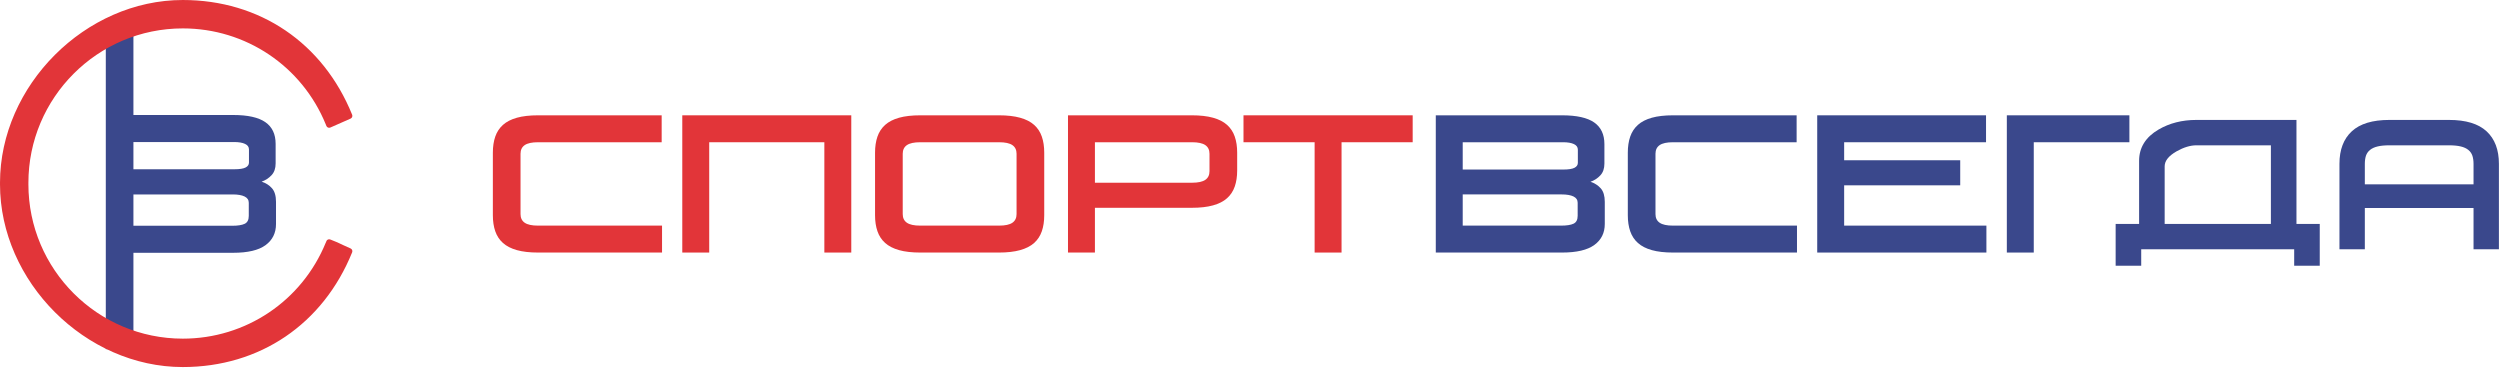 <svg xmlns="http://www.w3.org/2000/svg" width="1195" height="176" viewBox="0 0 1195 176" fill="none"><path d="M257.246 120.719C253.221 120.719 249.834 120.335 247.082 119.564C244.331 118.796 242.111 117.656 240.425 116.148C238.738 114.639 237.509 112.775 236.741 110.555C235.971 108.335 235.586 105.777 235.586 102.876V72.961C235.586 70.063 235.971 67.501 236.741 65.283C237.509 63.063 238.738 61.199 240.425 59.689C242.111 58.18 244.331 57.043 247.082 56.273C249.834 55.504 253.221 55.119 257.246 55.119H316.278V67.991H257.158C254.258 67.991 252.142 68.449 250.811 69.365C249.479 70.284 248.814 71.66 248.814 73.493V102.344C248.814 104.179 249.479 105.555 250.811 106.471C252.142 107.389 254.258 107.847 257.158 107.847H316.455V120.719H257.246Z" fill="#E23539"></path><path d="M326.133 120.719V55.119H406.913V120.719H394.041V67.991H339.005V120.719H326.133Z" fill="#E23539"></path><path d="M431.501 102.344C431.501 104.179 432.167 105.555 433.499 106.471C434.831 107.389 436.945 107.847 439.845 107.847H477.572C480.471 107.847 482.588 107.389 483.92 106.471C485.251 105.555 485.916 104.179 485.916 102.344V73.493C485.916 71.66 485.251 70.284 483.92 69.365C482.588 68.449 480.471 67.991 477.572 67.991H439.845C436.945 67.991 434.831 68.449 433.499 69.365C432.167 70.284 431.501 71.66 431.501 73.493V102.344ZM439.933 120.719C435.909 120.719 432.521 120.335 429.771 119.564C427.019 118.796 424.8 117.656 423.112 116.148C421.427 114.639 420.196 112.775 419.428 110.555C418.659 108.335 418.273 105.777 418.273 102.876V72.961C418.273 70.063 418.659 67.501 419.428 65.283C420.196 63.063 421.427 61.199 423.112 59.689C424.8 58.181 427.019 57.043 429.771 56.273C432.521 55.504 435.909 55.119 439.933 55.119H477.483C481.448 55.119 484.821 55.504 487.603 56.273C490.384 57.043 492.619 58.181 494.305 59.689C495.992 61.199 497.219 63.063 497.989 65.283C498.757 67.501 499.143 70.063 499.143 72.961V102.876C499.143 105.777 498.757 108.335 497.989 110.555C497.219 112.775 495.992 114.639 494.305 116.148C492.619 117.656 490.384 118.796 487.603 119.564C484.821 120.335 481.448 120.719 477.483 120.719H439.933Z" fill="#E23539"></path><path d="M523.372 87.341H569.795C572.695 87.341 574.812 86.883 576.145 85.965C577.473 85.049 578.14 83.672 578.14 81.837V73.493C578.14 71.66 577.473 70.284 576.145 69.365C574.812 68.449 572.695 67.989 569.795 67.989H523.372V87.341ZM510.5 120.719V55.119H569.708C573.671 55.119 577.045 55.504 579.825 56.272C582.611 57.043 584.843 58.18 586.529 59.689C588.215 61.199 589.444 63.063 590.213 65.281C590.983 67.501 591.368 70.063 591.368 72.961V81.483C591.368 84.383 590.983 86.941 590.213 89.161C589.444 91.38 588.215 93.244 586.529 94.753C584.843 96.263 582.611 97.403 579.825 98.171C577.045 98.94 573.671 99.325 569.708 99.325H523.372V120.719H510.5Z" fill="#E23539"></path><path d="M628.389 120.719V67.991H594.391V55.119H675.259V67.991H641.26V120.719H628.389Z" fill="#E23539"></path><path d="M699.177 107.847H746.225C748.887 107.847 750.869 107.536 752.171 106.915C753.473 106.293 754.123 105.036 754.123 103.141V96.928C754.123 95.567 753.459 94.561 752.126 93.911C750.795 93.26 748.887 92.933 746.401 92.933H699.177V107.847ZM699.177 81.039H747.29C749.774 81.039 751.549 80.759 752.617 80.195C753.681 79.633 754.213 78.849 754.213 77.843V71.54C754.213 70.356 753.591 69.469 752.349 68.877C751.107 68.287 749.359 67.989 747.111 67.989H699.177V81.039ZM686.305 120.719V55.119H746.667C753.649 55.119 758.77 56.259 762.025 58.535C765.278 60.815 766.906 64.261 766.906 68.877V78.197C766.906 80.565 766.257 82.445 764.953 83.835C763.653 85.227 762.083 86.247 760.249 86.897C762.261 87.549 763.902 88.6 765.175 90.048C766.449 91.5 767.085 93.644 767.085 96.484V107.048C767.085 111.308 765.427 114.653 762.114 117.079C758.799 119.505 753.649 120.719 746.667 120.719H686.305Z" fill="#3A488C"></path><path d="M799.754 120.719C795.73 120.719 792.343 120.335 789.59 119.564C786.838 118.796 784.619 117.656 782.932 116.148C781.246 114.639 780.018 112.775 779.248 110.555C778.479 108.335 778.094 105.777 778.094 102.876V72.961C778.094 70.063 778.479 67.501 779.248 65.283C780.018 63.063 781.246 61.199 782.932 59.689C784.619 58.18 786.838 57.043 789.59 56.273C792.343 55.504 795.73 55.119 799.754 55.119H858.786V67.991H799.664C796.766 67.991 794.65 68.449 793.319 69.365C791.988 70.284 791.322 71.66 791.322 73.493V102.344C791.322 104.179 791.988 105.555 793.319 106.471C794.65 107.389 796.766 107.847 799.664 107.847H858.962V120.719H799.754Z" fill="#3A488C"></path><path d="M868.633 120.719V55.119H949.325V67.991H881.505V76.601H936.985V88.584H881.505V107.847H949.503V120.719H868.633Z" fill="#3A488C"></path><path d="M959.266 120.719V55.119H1017.85V67.991H972.138V120.719H959.266Z" fill="#3A488C"></path><path d="M1130.39 88.116H1182.35V78.327C1182.35 76.82 1182.16 75.523 1181.8 74.436C1181.44 73.348 1180.8 72.428 1179.88 71.675C1178.96 70.922 1177.75 70.364 1176.24 70.002C1174.73 69.639 1172.84 69.458 1170.55 69.458H1142.19C1139.9 69.458 1138 69.639 1136.5 70.002C1134.99 70.364 1133.78 70.922 1132.86 71.675C1131.94 72.428 1131.3 73.348 1130.93 74.436C1130.57 75.523 1130.39 76.82 1130.39 78.327V88.116ZM1118.26 119.156V78.327C1118.26 71.579 1120.22 66.391 1124.16 62.764C1128.09 59.139 1134.07 57.326 1142.1 57.326H1170.63C1178.67 57.326 1184.65 59.139 1188.58 62.764C1192.51 66.391 1194.48 71.579 1194.48 78.327V119.156H1182.35V99.411H1130.39V119.156H1118.26Z" fill="#3A488C"></path><path d="M1034.71 107.025H1085.49V69.458H1049.89C1047 69.458 1043.85 70.406 1040.46 72.303C1036.63 74.478 1034.71 76.876 1034.71 79.498V107.025ZM1022.49 107.025V76.903C1022.49 70.544 1025.59 65.554 1031.78 61.927C1037.02 58.861 1043.05 57.326 1049.85 57.326H1097.71V107.025H1108.84V127.021H1096.62V119.157H1023.5V127.021H1011.28V107.025H1022.49Z" fill="#3A488C"></path><path fill-rule="evenodd" clip-rule="evenodd" d="M119.005 77.712C119.005 78.723 118.47 79.509 117.401 80.059C116.33 80.624 114.548 80.905 112.053 80.905H63.776V67.893H111.874C114.132 67.893 115.885 68.191 117.133 68.785C118.381 69.364 119.005 70.255 119.005 71.428V77.712ZM118.916 103.188C118.916 105.089 118.262 106.352 116.954 106.976C115.648 107.6 113.657 107.912 110.984 107.912H63.776V92.939H111.161C113.657 92.939 115.573 93.265 116.91 93.919C118.246 94.572 118.916 95.581 118.916 96.948V103.188ZM130.012 89.997C128.734 88.541 127.085 87.487 125.065 86.833C126.908 86.179 128.482 85.155 129.789 83.757C131.097 82.361 131.75 80.489 131.75 78.113V68.769C131.75 64.135 130.116 60.673 126.848 58.401C123.58 56.113 118.44 54.969 111.429 54.969H63.776V11.011H50.57V166.88H63.776V120.835H111.429C118.44 120.835 123.61 119.617 126.937 117.181C130.265 114.729 131.929 111.373 131.929 107.095V96.473C131.929 93.621 131.289 91.452 130.012 89.997Z" fill="#3A488C"></path><path d="M167.581 118.757C163.928 117.146 163.205 116.767 163.064 116.679L163.048 116.701C162.281 116.239 160.749 115.626 157.865 114.473C157.148 114.191 156.329 114.522 156.02 115.23C155.945 115.402 155.896 115.559 155.872 115.706C155.809 115.794 155.756 115.89 155.713 115.993C144.312 143.865 117.489 161.874 87.381 161.874C46.685 161.874 13.577 128.765 13.577 88.09L13.583 87.704L13.577 87.382C13.577 46.686 46.685 13.576 87.381 13.576C117.489 13.576 144.312 31.586 155.693 59.404C155.796 59.684 155.905 59.956 156.02 60.221C156.172 60.57 156.457 60.844 156.812 60.983C157.168 61.122 157.563 61.114 157.912 60.959L167.581 56.694C168.289 56.382 168.621 55.563 168.331 54.846C154.417 20.503 124.157 0.001 87.381 0.001C40.832 0.001 0 40.831 0 87.402L0.005 87.704L0 88.07C0 134.619 40.832 175.451 87.381 175.451C124.156 175.451 154.417 154.947 168.331 120.606C168.621 119.887 168.289 119.07 167.581 118.757Z" fill="#E23539"></path></svg>